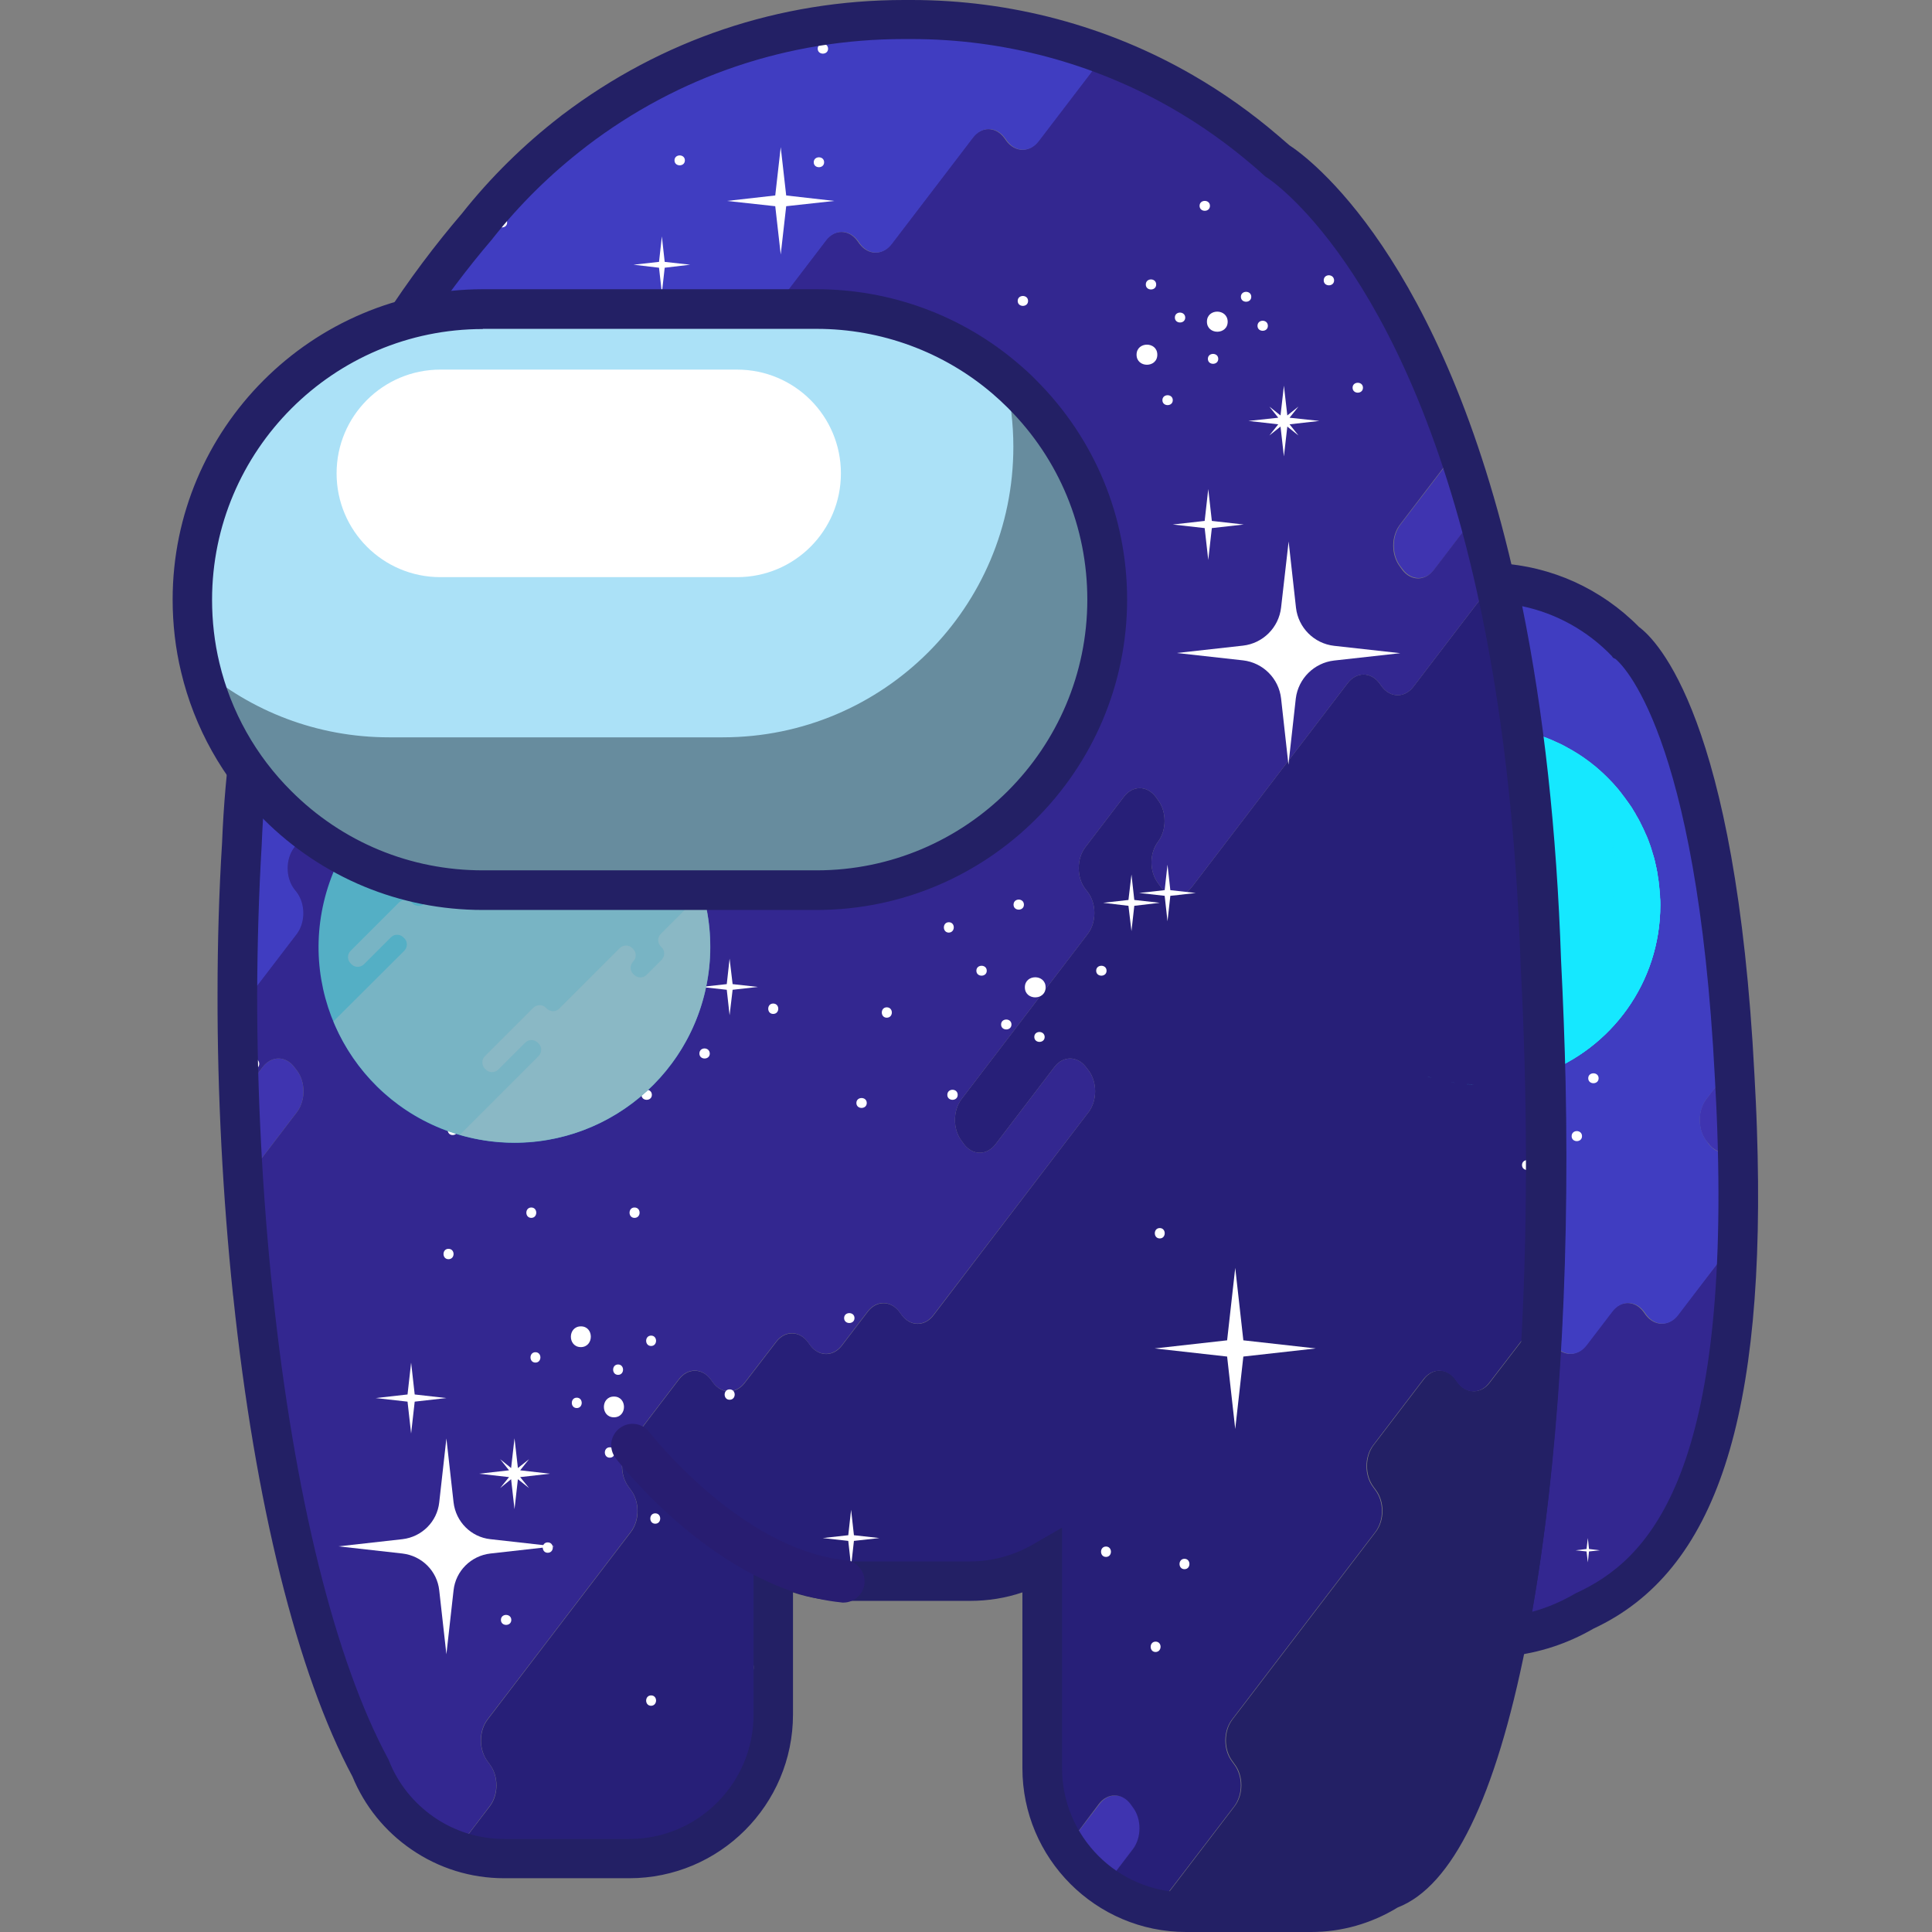 <?xml version="1.0" encoding="utf-8"?>
<!-- Generator: Adobe Illustrator 25.2.1, SVG Export Plug-In . SVG Version: 6.00 Build 0)  -->
<svg version="1.1" id="Слой_1" xmlns="http://www.w3.org/2000/svg" xmlns:xlink="http://www.w3.org/1999/xlink" x="0px" y="0px"
	 viewBox="0 0 1024 1024" style="enable-background:new 0 0 1024 1024;" xml:space="preserve">
<rect x="0" y="0" width="1024" height="1024" fill="#808080" stroke="none"/>
<style type="text/css">
	.st0{fill:#3F34B0;}
	.st1{fill:#232065;}
	.st2{fill:#332790;}
	.st3{fill:#403DC1;}
	.st4{fill:#271F78;}
	.st5{fill:#FFFFFF;}
	.st6{fill:#4DE8F0;}
	.st7{fill:#15E8FF;}
	.st8{opacity:0.3;fill:#15E8FF;}
	.st9{fill:#54AFC5;}
	.st10{opacity:0.5;fill:#9CBBC5;}
	.st11{opacity:0.5;}
	.st12{fill:#9CBBC5;}
	.st13{opacity:0.3;fill:#9CBBC5;}
	.st14{fill:#678C9E;}
	.st15{fill:#ABE1F7;}
	.st16{fill:#281D71;}
</style>
<g>
	<g>
		<path class="st0" d="M157.4,567.4c4.6,6.1,4.6,15.9,0,22l-29.3,38.4c-1-14.9-1.7-29.8-2.3-44.6l13.4-17.6c4.6-6.1,12.2-6.1,16.8,0
			L157.4,567.4z"/>
		<path class="st0" d="M742.2,300.1c-4.6-6.1-4.6-15.9,0-22l29.8-39c3.6,10.6,7.1,21.8,10.4,33.8l-22.1,28.9
			c-4.6,6.1-12.2,6.1-16.8,0L742.2,300.1z"/>
		<path class="st0" d="M600.8,957.9c4.6,6.1,4.6,15.9,0,22l-15.7,20.6c-8.1-5.4-15.1-12.4-20.6-20.5l18.2-23.8
			c4.6-6.1,12.2-6.1,16.8,0L600.8,957.9z"/>
		<path class="st1" d="M816,706.8c-0.1,1-0.1,2.1-0.2,3.1c-0.5,10-1.2,19.8-1.8,29.5c-0.3,4.1-0.6,8.1-0.9,12.1
			c-0.1,0.7-0.1,1.3-0.2,1.9c-0.1,1.7-0.3,3.4-0.4,5.1c-0.3,3.1-0.6,6.2-0.8,9.2c-0.3,2.9-0.6,5.8-0.8,8.7c-1,9.8-2,19.3-3.2,28.6
			c-0.3,2.4-0.6,4.8-0.9,7.2c-0.2,1.6-0.4,3.2-0.6,4.7c-0.8,6.2-1.7,12.2-2.6,18.2c-0.3,1.7-0.5,3.4-0.8,5c-0.2,1.3-0.4,2.5-0.6,3.8
			c-0.3,2-0.7,4.1-1,6.1c-1.2,6.8-2.4,13.4-3.7,19.9c-14.8,74.3-36.5,122.7-62.4,131.7c-11.8,7.5-25.9,11.9-41,11.9h-66.3
			c-5.2,0-10.3-0.5-15.2-1.5l41.9-54.8c4.6-6.1,4.6-15.9,0-22l-1.3-1.8c-4.6-6.1-4.6-15.9,0-22l76.1-99.6c4.6-6.1,4.6-15.9,0-22
			l-1.3-1.8c-4.6-6.1-4.6-15.9,0-22l26.7-35c4.6-6.1,12.2-6.1,16.8,0l1.3,1.8c4.6,6.1,12.2,6.1,16.8,0l16.6-21.6
			C808.8,707.7,812.5,706.2,816,706.8z"/>
		<path class="st0" d="M904.3,604.6c-4.6-6.1-4.6-15.9,0-22l13.2-17.3c0.2,2.5,0.3,5,0.4,7.5c0.6,9.7,1,19.2,1.3,28.3
			c0.1,2.7,0.2,5.4,0.3,8c-4.5,3-10.1,2-13.8-2.8L904.3,604.6z"/>
		<path class="st2" d="M919.5,657.6c-3,123-33.2,176.6-81.4,198.8c-12.2,7.2-26.1,11.9-40.9,13.5c1.3-6.4,2.5-13,3.7-19.9
			c0.3-2,0.7-4,1-6.1c0.2-1.3,0.4-2.5,0.6-3.8c0.3-1.7,0.5-3.3,0.8-5c0.9-5.9,1.8-12,2.6-18.2c0.2-1.5,0.4-3.1,0.6-4.7
			c0.3-2.4,0.6-4.7,0.9-7.2c1.2-9.3,2.3-18.8,3.2-28.6c0.3-2.9,0.6-5.8,0.8-8.7c0.3-3,0.6-6.1,0.8-9.2c0.1-1.7,0.3-3.4,0.4-5.1
			c0.1-0.6,0.1-1.3,0.2-1.9c0.3-4,0.7-8,0.9-12.1c0.7-9.6,1.3-19.5,1.8-29.5c0.1-1,0.1-2,0.2-3.1c2.5,0.4,4.9,1.9,6.8,4.4l1.3,1.8
			c4.6,6.1,12.2,6.1,16.8,0l13.6-17.8c4.6-6.1,12.2-6.1,16.8,0l1.3,1.8c4.6,6.1,12.2,6.1,16.8,0L919.5,657.6z"/>
		<path class="st3" d="M919.5,657.6L889.5,697c-4.6,6.1-12.2,6.1-16.8,0l-1.3-1.8c-4.6-6.1-12.2-6.1-16.8,0L841,713
			c-4.6,6.1-12.2,6.1-16.8,0l-1.3-1.8c-1.9-2.5-4.3-4-6.8-4.4c0-0.2,0-0.5,0-0.7c0.4-7.6,0.7-15.3,1-23.2c0.1-3.1,0.2-6.3,0.3-9.4
			c0.1-1.8,0.1-3.6,0.2-5.4c0.1-4.7,0.3-9.5,0.3-14.4c0.1-3,0.1-6,0.2-9c0.2-10,0.2-20.1,0.2-30.4c0-3.3,0-6.6-0.1-10
			c0-2.9-0.1-5.8-0.1-8.7c0-3-0.1-6.1-0.1-9.1c0-2.7-0.1-5.4-0.1-8.1c0-0.8,0-1.5-0.1-2.3c-0.1-2.4-0.1-4.7-0.2-7.1
			c-0.1-2.9-0.1-5.8-0.2-8.7c-0.1-5.3-0.3-10.6-0.5-16c-0.4-10.7-0.9-21.5-1.4-32.4c-0.1-3.5-0.2-7-0.4-10.5
			c-1.4-34.8-3.9-66.8-7.4-96.2c-0.4-3.9-0.9-7.8-1.4-11.6c-0.3-2.3-0.6-4.7-0.9-6.9c0,0,0-0.1,0-0.1c-3.7-27.4-8.2-52.4-13.3-75.2
			c26.8,1.5,50.9,13.3,68.4,31.4c0,0,46,27.7,57.1,222.5l-13.2,17.3c-4.6,6.1-4.6,15.9,0,22l1.3,1.8c3.7,4.9,9.4,5.8,13.8,2.8
			C919.9,626.4,919.9,642.6,919.5,657.6z"/>
		<path class="st4" d="M818.2,614.4c0,10.2-0.1,20.4-0.2,30.4c0,3-0.1,6-0.2,9c-0.1,4.8-0.2,9.6-0.3,14.4c0,1.8-0.1,3.6-0.2,5.4
			c-0.1,3.1-0.2,6.3-0.3,9.4c-0.3,7.8-0.6,15.5-1,23.2c0,0.2,0,0.5-0.1,0.7c-3.5-0.6-7.2,0.8-10,4.4l-16.6,21.6
			c-4.6,6.1-12.2,6.1-16.8,0l-1.3-1.8c-4.6-6.1-12.2-6.1-16.8,0l-26.7,35c-4.6,6.1-4.6,15.9,0,22l1.3,1.8c4.6,6.1,4.6,15.9,0,22
			l-76.1,99.6c-4.6,6.1-4.6,15.9,0,22l1.3,1.8c4.6,6.1,4.6,15.9,0,22l-41.9,54.8c-10-2-19.3-6-27.5-11.5l15.7-20.6
			c4.6-6.1,4.6-15.9,0-22l-1.3-1.8c-4.6-6.1-12.2-6.1-16.8,0L564.5,980c-8.3-12.2-13.1-26.9-13.1-42.8V827.9
			c-11.2,6.5-24.3,10.2-38.1,10.2H447c-13.9,0-26.9-3.7-38.1-10.2v80.9c0,42.2-34.2,76.4-76.3,76.4h-66.3c-8.7,0-17-1.4-24.8-4.1
			l18.2-23.8c4.6-6.1,4.6-15.9,0-22l-1.3-1.8c-4.6-6.1-4.6-15.9,0-22l76.1-99.6c4.6-6.1,4.6-15.9,0-22l-1.3-1.8
			c-4.6-6.1-4.6-15.9,0-22l26.7-35c4.6-6.1,12.2-6.1,16.8,0l1.3,1.8c4.6,6.1,12.2,6.1,16.8,0l16.6-21.6c4.6-6.1,12.2-6.1,16.8,0
			l1.3,1.8c4.6,6.1,12.2,6.1,16.8,0l13.6-17.8c4.6-6.1,12.2-6.1,16.8,0l1.3,1.8c4.6,6.1,12.2,6.1,16.8,0L577,589.4
			c4.6-6.1,4.6-15.9,0-22l-1.4-1.8c-4.6-6.1-12.2-6.1-16.8,0l-31.1,40.8c-4.6,6.1-12.2,6.1-16.8,0l-1.3-1.8c-4.6-6.1-4.6-15.9,0-22
			l67-87.7c4.6-6.1,4.6-15.9,0-22l-1.4-1.8c-4.6-6.1-4.6-15.9,0-22l20.5-26.8c4.6-6.1,12.2-6.1,16.8,0l1.3,1.8
			c4.6,6.1,4.6,15.9,0,22c-2.3,3-3.5,7-3.5,11c0,4,1.2,8,3.5,11l1.3,1.8c4.6,6.1,12.2,6.1,16.8,0l82.4-107.8
			c4.6-6.1,12.2-6.1,16.8,0l1.3,1.8c4.6,6.1,12.2,6.1,16.8,0l42.2-55.2c0.2,0.9,0.4,1.9,0.6,2.8c12,53.9,20.8,120,23.4,200.5
			c0.6,10.9,1.1,21.7,1.4,32.4c0.2,5.4,0.4,10.7,0.5,16c0.2,5.3,0.3,10.6,0.4,15.8c0,0.8,0,1.5,0.1,2.3c0.1,2.7,0.1,5.4,0.1,8.1
			c0.1,3,0.1,6.1,0.1,9.1c0,2.9,0.1,5.8,0.1,8.7C818.2,607.8,818.2,611.1,818.2,614.4z"/>
		<path class="st2" d="M791.4,308.7l-42.2,55.2c-4.6,6.1-12.2,6.1-16.8,0l-1.3-1.8c-4.6-6.1-12.2-6.1-16.8,0l-82.4,107.8
			c-4.6,6.1-12.2,6.1-16.8,0l-1.3-1.8c-2.3-3-3.5-7-3.5-11c0-4,1.2-7.9,3.5-11c4.6-6.1,4.6-15.9,0-22l-1.3-1.8
			c-4.6-6.1-12.2-6.1-16.8,0l-20.5,26.8c-4.6,6.1-4.6,15.9,0,22l1.4,1.8c4.6,6.1,4.6,15.9,0,22l-67,87.7c-4.6,6.1-4.6,15.9,0,22
			l1.3,1.8c4.6,6.1,12.2,6.1,16.8,0l31.1-40.8c4.6-6.1,12.2-6.1,16.8,0l1.4,1.8c4.6,6.1,4.6,15.9,0,22L494.7,697
			c-4.6,6.1-12.2,6.1-16.8,0l-1.3-1.8c-4.6-6.1-12.2-6.1-16.8,0L446.2,713c-4.6,6.1-12.2,6.1-16.8,0l-1.3-1.8
			c-4.6-6.1-12.2-6.1-16.8,0l-16.6,21.6c-4.6,6.1-12.2,6.1-16.8,0l-1.3-1.8c-4.6-6.1-12.2-6.1-16.8,0l-26.7,35
			c-4.6,6.1-4.6,15.9,0,22l1.3,1.8c4.6,6.1,4.6,15.9,0,22l-76.1,99.6c-4.6,6.1-4.6,15.9,0,22l1.3,1.8c4.6,6.1,4.6,15.9,0,22
			L241.5,981c-6.6-2.3-12.9-5.4-18.5-9.3c-12.3-8.5-22-20.5-27.6-34.5c-31.2-57.8-51.8-151.3-62.3-251.2v0c-2-19.2-3.7-38.7-5-58.2
			l29.3-38.4c4.6-6.1,4.6-15.9,0-22l-1.4-1.8c-4.6-6.1-12.2-6.1-16.8,0l-13.4,17.6c-0.6-15.5-0.9-30.9-1-46.1l32.2-42.1
			c4.6-6.1,4.6-15.9,0-22l-1.4-1.8c-4.6-6.1-4.6-15.9,0-22l20.5-26.8c4.6-6.1,12.2-6.1,16.8,0l1.3,1.8c4.6,6.1,4.6,15.9,0,22
			c-4.6,6.1-4.6,15.9,0,22l1.3,1.8c4.6,6.1,12.2,6.1,16.8,0l82.3-107.8c4.6-6.1,12.2-6.1,16.8,0l1.3,1.8c4.6,6.1,12.2,6.1,16.8,0
			l65.8-86.2c4.6-6.1,4.6-15.9,0-22l-1.4-1.8c-4.6-6.1-12.2-6.1-16.8,0l-36.6,47.9c-4.6,6.1-12.2,6.1-16.8,0l-1.3-1.8
			c-4.6-6.1-4.6-15.9,0-22l74.8-97.9l3.8-4.9l36.5-47.8c4.6-6.1,12.2-6.1,16.8,0l1.3,1.8c4.6,6.1,12.2,6.1,16.8,0l43-56.3
			c4.6-6.1,12.2-6.1,16.8,0l1.3,1.8c4.6,6.1,12.2,6.1,16.8,0l34.6-45.3c14.1,5.4,27.7,11.9,40.7,19.4c15.6,9,30.2,19.4,43.8,31
			c2.1,1.8,4.2,3.6,6.2,5.5c0,0,54.9,32.8,96.1,153.8l-29.8,39c-4.6,6.1-4.6,15.9,0,22l1.3,1.8c4.6,6.1,12.2,6.1,16.8,0l22.1-28.9
			C785.5,284.2,788.5,296.2,791.4,308.7z"/>
		<path class="st3" d="M585.2,29.5l-34.6,45.3c-4.6,6.1-12.2,6.1-16.8,0l-1.3-1.8c-4.6-6.1-12.2-6.1-16.8,0l-43,56.3
			c-4.6,6.1-12.2,6.1-16.8,0l-1.3-1.8c-4.6-6.1-12.2-6.1-16.8,0l-36.5,47.8l-3.8,4.9l-74.8,97.9c-4.6,6.1-4.6,15.9,0,22l1.3,1.8
			c4.6,6.1,12.2,6.1,16.8,0l36.6-47.9c4.6-6.1,12.2-6.1,16.8,0l1.4,1.8c4.6,6.1,4.6,15.9,0,22l-65.8,86.2c-4.6,6.1-12.2,6.1-16.8,0
			l-1.3-1.8c-4.6-6.1-12.2-6.1-16.8,0l-82.3,107.8c-4.6,6.1-12.2,6.1-16.8,0l-1.3-1.8c-4.6-6.1-4.6-15.9,0-22c4.6-6.1,4.6-15.9,0-22
			l-1.3-1.8c-4.6-6.1-12.2-6.1-16.8,0l-20.5,26.8c-4.6,6.1-4.6,15.9,0,22l1.4,1.8c4.6,6.1,4.6,15.9,0,22l-32.2,42.1
			c0-3.3,0-6.7,0-10c0-27.5,0.8-54.2,2.4-79.6c6.3-160.9,75-269.4,124.7-327.5c14.8-18.6,31.7-35.3,50.5-49.8
			c0.7-0.6,1.1-0.9,1.1-0.9C352,32.4,412.5,10.5,478,10.5h4.1C518.4,10.5,553.2,17.2,585.2,29.5z"/>
	</g>
	<g>
		<g>
			<g>
				<path class="st5" d="M639.7,170.5c0,7.1,11,7.1,11,0C650.6,163.4,639.7,163.4,639.7,170.5L639.7,170.5z"/>
			</g>
			<g>
				<path class="st5" d="M602.4,188c0,7.1,11,7.1,11,0C613.4,180.9,602.4,180.9,602.4,188L602.4,188z"/>
			</g>
			<g>
				<path class="st5" d="M543.2,523.3c0,7.1,11,7.1,11,0C554.2,516.2,543.2,516.2,543.2,523.3L543.2,523.3z"/>
			</g>
			<g>
				<path class="st5" d="M616.1,212.1c0,3.5,5.5,3.5,5.5,0C621.6,208.6,616.1,208.6,616.1,212.1L616.1,212.1z"/>
			</g>
			<g>
				<path class="st5" d="M561.3,258.1c0,3.5,5.5,3.5,5.5,0C566.8,254.6,561.3,254.6,561.3,258.1L561.3,258.1z"/>
			</g>
			<g>
				<path class="st5" d="M539.4,159.5c0,3.5,5.5,3.5,5.5,0C544.9,156,539.4,156,539.4,159.5L539.4,159.5z"/>
			</g>
			<g>
				<path class="st5" d="M607.3,150.8c0,3.5,5.5,3.5,5.5,0C612.8,147.2,607.3,147.2,607.3,150.8L607.3,150.8z"/>
			</g>
			<g>
				<path class="st5" d="M635.8,109.1c0,3.5,5.5,3.5,5.5,0C641.3,105.6,635.8,105.6,635.8,109.1L635.8,109.1z"/>
			</g>
			<g>
				<path class="st5" d="M657.7,157.3c0,3.5,5.5,3.5,5.5,0C663.2,153.8,657.7,153.8,657.7,157.3L657.7,157.3z"/>
			</g>
			<g>
				<path class="st5" d="M622.7,168.3c0,3.5,5.5,3.5,5.5,0C628.1,164.8,622.7,164.8,622.7,168.3L622.7,168.3z"/>
			</g>
			<g>
				<path class="st5" d="M640.2,190.2c0,3.5,5.5,3.5,5.5,0C645.7,186.7,640.2,186.7,640.2,190.2L640.2,190.2z"/>
			</g>
			<g>
				<path class="st5" d="M666.5,172.7c0,3.5,5.5,3.5,5.5,0C672,169.1,666.5,169.1,666.5,172.7L666.5,172.7z"/>
			</g>
			<g>
				<path class="st5" d="M701.6,148.6c0,3.5,5.5,3.5,5.5,0C707,145,701.6,145,701.6,148.6L701.6,148.6z"/>
			</g>
			<g>
				<path class="st5" d="M716.9,205.5c0,3.5,5.5,3.5,5.5,0C722.4,202,716.9,202,716.9,205.5L716.9,205.5z"/>
			</g>
			<g>
				<path class="st5" d="M539.4,214.3c0,3.5,5.5,3.5,5.5,0C544.9,210.8,539.4,210.8,539.4,214.3L539.4,214.3z"/>
			</g>
			<g>
				<path class="st5" d="M581,514.5c0,3.5,5.5,3.5,5.5,0C586.5,511,581,511,581,514.5L581,514.5z"/>
			</g>
			<g>
				<path class="st5" d="M502.1,580.3c0,3.5,5.5,3.5,5.5,0C507.6,576.7,502.1,576.7,502.1,580.3L502.1,580.3z"/>
			</g>
			<g>
				<path class="st5" d="M517.5,514.5c0,3.5,5.5,3.5,5.5,0C523,511,517.5,511,517.5,514.5L517.5,514.5z"/>
			</g>
			<g>
				<path class="st5" d="M537.2,479.5c0,3.5,5.5,3.5,5.5,0C542.7,475.9,537.2,475.9,537.2,479.5L537.2,479.5z"/>
			</g>
			<g>
				<path class="st5" d="M548.2,549.6c0,3.5,5.5,3.5,5.5,0C553.6,546.1,548.2,546.1,548.2,549.6L548.2,549.6z"/>
			</g>
			<g>
				<path class="st5" d="M530.6,543c0,3.5,5.5,3.5,5.5,0C536.1,539.5,530.6,539.5,530.6,543L530.6,543z"/>
			</g>
			<g>
				<path class="st5" d="M453.9,584.6c0,3.5,5.5,3.5,5.5,0C459.4,581.1,453.9,581.1,453.9,584.6L453.9,584.6z"/>
			</g>
			<g>
				<path class="st5" d="M495.6,255.9c0,3.5,5.5,3.5,5.5,0C501,252.4,495.6,252.4,495.6,255.9L495.6,255.9z"/>
			</g>
			<g>
				<path class="st5" d="M460.5,361.1c0,3.5,5.5,3.5,5.5,0C466,357.6,460.5,357.6,460.5,361.1L460.5,361.1z"/>
			</g>
			<g>
				<path class="st5" d="M447.4,698.6c0,3.5,5.5,3.5,5.5,0S447.4,695.1,447.4,698.6L447.4,698.6z"/>
			</g>
			<g>
				<path class="st5" d="M841.8,571.5c0,3.5,5.5,3.5,5.5,0C847.3,568,841.8,568,841.8,571.5L841.8,571.5z"/>
			</g>
			<g>
				<path class="st5" d="M806.7,617.5c0,3.5,5.5,3.5,5.5,0C812.2,614,806.7,614,806.7,617.5L806.7,617.5z"/>
			</g>
			<g>
				<path class="st5" d="M833,602.2c0,3.5,5.5,3.5,5.5,0C838.5,598.6,833,598.6,833,602.2L833,602.2z"/>
			</g>
			<g>
				<path class="st5" d="M431.3,86c0,3.5,5.5,3.5,5.5,0C436.8,82.5,431.3,82.5,431.3,86L431.3,86z"/>
			</g>
			<g>
				<path class="st5" d="M433.4,25.8c0,3.5,5.5,3.5,5.5,0C438.8,22.3,433.4,22.3,433.4,25.8L433.4,25.8z"/>
			</g>
			<g>
				<path class="st5" d="M357.5,85c0,3.5,5.5,3.5,5.5,0C363,81.5,357.5,81.5,357.5,85L357.5,85z"/>
			</g>
			<g>
				<path class="st5" d="M329,58.7c0,3.5,5.5,3.5,5.5,0C334.5,55.2,329,55.2,329,58.7L329,58.7z"/>
			</g>
			<g>
				<path class="st5" d="M263.3,117.9c0,3.5,5.5,3.5,5.5,0C268.8,114.3,263.3,114.3,263.3,117.9L263.3,117.9z"/>
			</g>
			<g>
				<path class="st5" d="M265.5,858.6c0,3.5,5.5,3.5,5.5,0S265.5,855,265.5,858.6L265.5,858.6z"/>
			</g>
			<g>
				<path class="st5" d="M337.8,547.4c0,3.5,5.5,3.5,5.5,0C343.3,543.9,337.8,543.9,337.8,547.4L337.8,547.4z"/>
			</g>
			<g>
				<path class="st5" d="M340,580.3c0,3.5,5.5,3.5,5.5,0C345.5,576.7,340,576.7,340,580.3L340,580.3z"/>
			</g>
			<g>
				<path class="st5" d="M370.7,558.4c0,3.5,5.5,3.5,5.5,0C376.1,554.8,370.7,554.8,370.7,558.4L370.7,558.4z"/>
			</g>
		</g>
		<g>
			<polygon class="st5" points="659.2,278 642.3,276.1 640.4,259.2 638.5,276.1 621.6,278 638.5,279.9 640.4,296.8 642.3,279.9 			
				"/>
			<polygon class="st5" points="678.7,220.2 672.8,215.5 677.5,221.4 661.7,223.1 677.5,224.9 672.8,230.8 678.7,226.1 680.5,241.9 
				682.3,226.1 688.2,230.8 683.5,224.9 699.3,223.1 683.5,221.4 688.2,215.5 682.3,220.2 680.5,204.4 			"/>
			<path class="st5" d="M707.1,350.1l35.1-3.9l-35.1-3.9c-10.6-1.2-19-9.6-20.2-20.2l-3.9-35.1L679,322c-1.2,10.6-9.6,19-20.2,20.2
				l-35.1,3.9l35.1,3.9c10.6,1.2,19,9.6,20.2,20.2l3.9,35.1l3.9-35.1C688.1,359.7,696.5,351.3,707.1,350.1z"/>
			<polygon class="st5" points="633.8,473.3 620.3,471.8 618.8,458.3 617.3,471.8 603.8,473.3 617.3,474.8 618.8,488.3 620.3,474.8 
							"/>
			<polygon class="st5" points="365.8,140.3 352.3,138.8 350.8,125.3 349.3,138.8 335.8,140.3 349.3,141.9 350.8,155.3 352.3,141.9 
							"/>
			<polygon class="st5" points="442.2,106.5 416.7,103.6 413.8,78 410.9,103.6 385.3,106.5 410.9,109.3 413.8,134.9 416.7,109.3 			
				"/>
			<polygon class="st5" points="697.4,714.7 659,710.4 654.7,672 650.4,710.4 612,714.7 650.4,719 654.7,757.4 659,719 			"/>
			<polygon class="st5" points="466.1,815.2 452.6,813.7 451.1,800.2 449.6,813.7 436.1,815.2 449.6,816.7 451.1,830.2 452.6,816.7 
							"/>
			<polygon class="st5" points="840.9,821 835.1,821.7 840.9,822.3 841.6,828.1 842.2,822.3 848,821.7 842.2,821 841.6,815.2 			"/>
			<path class="st5" d="M407.6,224.5l12.5-1.4l-12.5-1.4c-3.8-0.4-6.7-3.4-7.2-7.2l-1.4-12.5l-1.4,12.5c-0.4,3.8-3.4,6.7-7.2,7.2
				l-12.5,1.4l12.5,1.4c3.8,0.4,6.7,3.4,7.2,7.2l1.4,12.5l1.4-12.5C400.8,227.9,403.8,225,407.6,224.5z"/>
		</g>
	</g>
	<g>
		<g>
			<g>
				<path class="st5" d="M325.4,740.2c-7.1,0-7.1,11,0,11C332.5,751.2,332.5,740.2,325.4,740.2L325.4,740.2z"/>
			</g>
			<g>
				<path class="st5" d="M307.9,703c-7.1,0-7.1,11,0,11C314.9,713.9,314.9,703,307.9,703L307.9,703z"/>
			</g>
			<g>
				<path class="st5" d="M283.8,716.7c-3.5,0-3.5,5.5,0,5.5C287.3,722.2,287.3,716.7,283.8,716.7L283.8,716.7z"/>
			</g>
			<g>
				<path class="st5" d="M237.7,661.9c-3.5,0-3.5,5.5,0,5.5C241.3,667.4,241.3,661.9,237.7,661.9L237.7,661.9z"/>
			</g>
			<g>
				<path class="st5" d="M336.3,640c-3.5,0-3.5,5.5,0,5.5C339.9,645.5,339.9,640,336.3,640L336.3,640z"/>
			</g>
			<g>
				<path class="st5" d="M345.1,707.9c-3.5,0-3.5,5.5,0,5.5C348.6,713.4,348.6,707.9,345.1,707.9L345.1,707.9z"/>
			</g>
			<g>
				<path class="st5" d="M386.7,736.4c-3.5,0-3.5,5.5,0,5.5C390.3,741.9,390.3,736.4,386.7,736.4L386.7,736.4z"/>
			</g>
			<g>
				<path class="st5" d="M338.5,758.3c-3.5,0-3.5,5.5,0,5.5C342.1,763.8,342.1,758.3,338.5,758.3L338.5,758.3z"/>
			</g>
			<g>
				<path class="st5" d="M327.6,723.2c-3.5,0-3.5,5.5,0,5.5C331.1,728.7,331.1,723.2,327.6,723.2L327.6,723.2z"/>
			</g>
			<g>
				<path class="st5" d="M305.7,740.8c-3.5,0-3.5,5.5,0,5.5C309.2,746.3,309.2,740.8,305.7,740.8L305.7,740.8z"/>
			</g>
			<g>
				<path class="st5" d="M323.2,767.1c-3.5,0-3.5,5.5,0,5.5C326.7,772.6,326.7,767.1,323.2,767.1L323.2,767.1z"/>
			</g>
			<g>
				<path class="st5" d="M347.3,802.1c-3.5,0-3.5,5.5,0,5.5C350.8,807.6,350.8,802.1,347.3,802.1L347.3,802.1z"/>
			</g>
			<g>
				<path class="st5" d="M290.3,817.5c-3.5,0-3.5,5.5,0,5.5C293.9,823,293.9,817.5,290.3,817.5L290.3,817.5z"/>
			</g>
			<g>
				<path class="st5" d="M402.1,881c-3.5,0-3.5,5.5,0,5.5C405.6,886.5,405.6,881,402.1,881L402.1,881z"/>
			</g>
			<g>
				<path class="st5" d="M281.6,640c-3.5,0-3.5,5.5,0,5.5C285.1,645.5,285.1,640,281.6,640L281.6,640z"/>
			</g>
			<g>
				<path class="st5" d="M239.9,596.1c-3.5,0-3.5,5.5,0,5.5C243.5,601.6,243.5,596.1,239.9,596.1L239.9,596.1z"/>
			</g>
			<g>
				<path class="st5" d="M134.7,561.1c-3.5,0-3.5,5.5,0,5.5C138.3,566.6,138.3,561.1,134.7,561.1L134.7,561.1z"/>
			</g>
			<g>
				<path class="st5" d="M345.1,898.6c-3.5,0-3.5,5.5,0,5.5C348.6,904,348.6,898.6,345.1,898.6L345.1,898.6z"/>
			</g>
			<g>
				<path class="st5" d="M612.5,870.1c-3.5,0-3.5,5.5,0,5.5C616,875.5,616,870.1,612.5,870.1L612.5,870.1z"/>
			</g>
			<g>
				<path class="st5" d="M627.8,826.2c-3.5,0-3.5,5.5,0,5.5C631.3,831.7,631.3,826.2,627.8,826.2L627.8,826.2z"/>
			</g>
			<g>
				<path class="st5" d="M586.2,819.7c-3.5,0-3.5,5.5,0,5.5S589.7,819.7,586.2,819.7L586.2,819.7z"/>
			</g>
			<g>
				<path class="st5" d="M614.7,650.9c-3.5,0-3.5,5.5,0,5.5C618.2,656.4,618.2,650.9,614.7,650.9L614.7,650.9z"/>
			</g>
			<g>
				<path class="st5" d="M518.2,438.4c-3.5,0-3.5,5.5,0,5.5C521.8,443.8,521.8,438.4,518.2,438.4L518.2,438.4z"/>
			</g>
			<g>
				<path class="st5" d="M409.8,531.9c-3.5,0-3.5,5.5,0,5.5C413.4,537.4,413.4,531.9,409.8,531.9L409.8,531.9z"/>
			</g>
			<g>
				<path class="st5" d="M470,533.9c-3.5,0-3.5,5.5,0,5.5C473.6,539.4,473.6,533.9,470,533.9L470,533.9z"/>
			</g>
			<g>
				<path class="st5" d="M410.9,458.1c-3.5,0-3.5,5.5,0,5.5C414.4,463.6,414.4,458.1,410.9,458.1L410.9,458.1z"/>
			</g>
			<g>
				<path class="st5" d="M424,394.5c-3.5,0-3.5,5.5,0,5.5C427.5,400,427.5,394.5,424,394.5L424,394.5z"/>
			</g>
			<g>
				<path class="st5" d="M437.1,429.6c-3.5,0-3.5,5.5,0,5.5C440.7,435.1,440.7,429.6,437.1,429.6L437.1,429.6z"/>
			</g>
			<g>
				<path class="st5" d="M502.9,488.8c-3.5,0-3.5,5.5,0,5.5C506.4,494.2,506.4,488.8,502.9,488.8L502.9,488.8z"/>
			</g>
			<g>
				<path class="st5" d="M378,363.9c-3.5,0-3.5,5.5,0,5.5C381.5,369.3,381.5,363.9,378,363.9L378,363.9z"/>
			</g>
		</g>
		<g>
			<polygon class="st5" points="217.9,759.8 219.8,742.9 236.6,741 219.8,739.1 217.9,722.2 216,739.1 199.1,741 216,742.9 			"/>
			<polygon class="st5" points="275.7,779.3 280.4,773.4 274.5,778.1 272.7,762.3 270.9,778.1 265.1,773.4 269.8,779.3 253.9,781.1 
				269.8,782.9 265.1,788.7 270.9,784 272.7,799.9 274.5,784 280.4,788.7 275.7,782.9 291.5,781.1 			"/>
			<path class="st5" d="M232.8,842.9l3.8,33.9l3.8-33.9c1.1-10.2,9.2-18.3,19.5-19.5l33.9-3.8l-33.9-3.8
				c-10.2-1.1-18.3-9.2-19.5-19.5l-3.8-33.9l-3.8,33.9c-1.1,10.2-9.2,18.3-19.5,19.5l-33.9,3.8l33.9,3.8
				C223.6,824.6,231.7,832.7,232.8,842.9z"/>
			<polygon class="st5" points="599.7,463.5 598.1,477 584.7,478.5 598.1,480.1 599.7,493.5 601.2,480.1 614.7,478.5 601.2,477 			
				"/>
			<polygon class="st5" points="355.5,466.4 357,452.9 370.5,451.4 357,449.9 355.5,436.4 354,449.9 340.5,451.4 354,452.9 			"/>
			<polygon class="st5" points="386.7,538.1 388.3,524.6 401.7,523.1 388.3,521.6 386.7,508.1 385.2,521.6 371.7,523.1 385.2,524.6 
							"/>
			<path class="st5" d="M271.3,508.1l1.4,12.5l1.4-12.5c0.4-3.8,3.4-6.7,7.2-7.2l12.5-1.4l-12.5-1.4c-3.8-0.4-6.7-3.4-7.2-7.2
				l-1.4-12.5l-1.4,12.5c-0.4,3.8-3.4,6.7-7.2,7.2l-12.5,1.4l12.5,1.4C267.9,501.4,270.9,504.4,271.3,508.1z"/>
		</g>
	</g>
	<g>
		<path class="st6" d="M758.3,571.1c0.1,0.1,0.3,0.1,0.4,0.2C758.6,571.2,758.5,571.2,758.3,571.1c-0.6-0.2-1.2-0.3-1.8-0.5
			C757.1,570.8,757.7,571,758.3,571.1z"/>
		<path class="st6" d="M768.6,573.5c0.9,0.2,1.7,0.3,2.6,0.4c-0.3,0-0.6-0.1-0.9-0.1C769.7,573.7,769.2,573.6,768.6,573.5z"/>
		<path class="st6" d="M777.9,574.6c1,0.1,2.1,0.2,3.2,0.2c-0.4,0-0.8,0-1.2-0.1C779.2,574.8,778.5,574.7,777.9,574.6z"/>
		<path class="st6" d="M880,479.7c0,41.1-26,76-62.4,89.4c-0.1-2.9-0.1-5.8-0.2-8.7c-0.1-5.3-0.3-10.6-0.5-16
			c-0.4-10.7-0.9-21.5-1.4-32.4c-0.1-3.5-0.2-7-0.4-10.5c-1.4-34.8-3.9-66.8-7.4-96.2c-0.4-3.9-0.9-7.8-1.4-11.6
			c-0.3-2.3-0.6-4.7-0.9-6.9c0.3,0.1,0.7,0.1,1,0.2c0.8,0.2,1.7,0.4,2.5,0.6c0.7,0.2,1.4,0.4,2.1,0.6c1.5,0.4,3,0.9,4.5,1.4
			c1.4,0.5,2.9,1,4.3,1.5c0.1,0,0.1,0,0.2,0.1c1.4,0.5,2.7,1.1,4,1.7c1,0.4,1.9,0.9,2.9,1.3c1.2,0.6,2.4,1.2,3.6,1.9
			c4.1,2.2,7.9,4.6,11.6,7.4c0.6,0.4,1.2,0.9,1.8,1.4c1.2,0.9,2.4,1.9,3.5,2.9c0.6,0.5,1.2,1.1,1.8,1.6c0.7,0.7,1.4,1.3,2.1,2
			c0.3,0.3,0.7,0.7,1,1c1.7,1.7,3.3,3.4,4.8,5.2c0.4,0.5,0.9,1,1.3,1.6c0.5,0.6,1,1.2,1.4,1.8c0.4,0.6,0.9,1.1,1.3,1.7
			c1.3,1.7,2.5,3.5,3.7,5.2c0.5,0.8,1,1.6,1.5,2.5c0.3,0.4,0.6,0.9,0.8,1.4c0.5,0.9,1,1.7,1.5,2.6c0.1,0.1,0.2,0.3,0.2,0.4
			c0,0.1,0.1,0.1,0.1,0.2c0.3,0.5,0.5,0.9,0.7,1.4c0.3,0.5,0.5,1,0.7,1.4c0.1,0.3,0.3,0.6,0.4,0.8c0.4,0.9,0.8,1.8,1.2,2.6
			c0.1,0.2,0.2,0.4,0.2,0.5c0.1,0.3,0.3,0.6,0.4,0.8c0.1,0.3,0.2,0.6,0.4,0.9c0.3,0.7,0.6,1.4,0.8,2c0.2,0.5,0.3,0.9,0.5,1.4v0
			c0.4,1.1,0.8,2.1,1.1,3.2c0.3,1,0.6,2,0.9,3c0.1,0.4,0.2,0.7,0.3,1.1c0.3,1.2,0.7,2.5,0.9,3.7c0.1,0.1,0.1,0.3,0.1,0.4
			c0,0.2,0.1,0.3,0.1,0.5c0.2,0.8,0.4,1.6,0.5,2.4c0.1,0.2,0.1,0.3,0.1,0.5c0.1,0.4,0.2,0.7,0.2,1.1c0.1,0.4,0.2,0.9,0.2,1.3
			c0.1,0.7,0.2,1.3,0.3,2c0,0.2,0.1,0.4,0.1,0.6c0.1,0.9,0.3,1.9,0.3,2.8c0,0.2,0.1,0.3,0.1,0.5c0,0.1,0,0.2,0,0.2s0,0.2,0,0.2
			l0.1,0.9c0,0.3,0.1,0.7,0.1,1c0.1,0.8,0.1,1.6,0.2,2.4c0,0.2,0,0.5,0,0.7c0,0.4,0.1,0.9,0.1,1.3C880,477.8,880,478.8,880,479.7z"
			/>
		<path class="st7" d="M768.6,573.5c0.9,0.2,1.7,0.3,2.6,0.4c-0.3,0-0.6-0.1-0.9-0.1C769.7,573.7,769.2,573.6,768.6,573.5z"/>
		<path class="st7" d="M880,479.7c0,41.1-26,76-62.4,89.4c-0.1-2.9-0.1-5.8-0.2-8.7c-0.1-5.3-0.3-10.6-0.5-16
			c-0.4-10.7-0.9-21.5-1.4-32.4c-0.1-3.5-0.2-7-0.4-10.5c-1.4-34.8-3.9-66.8-7.4-96.2l6.9-6.9c1.7-1.7,1.7-4.3,0-6l-0.5-0.5
			c-1.7-1.7-4.3-1.7-6,0l-1.8,1.8c-0.3-2.3-0.6-4.7-0.9-6.9c0,0,0-0.1,0-0.1c0.3,0.1,0.7,0.2,1,0.3c0.8,0.2,1.7,0.4,2.5,0.6
			c0.7,0.2,1.4,0.4,2.1,0.6c1.5,0.4,3,0.9,4.5,1.4c1.4,0.5,2.9,1,4.3,1.5c0.1,0,0.1,0,0.2,0.1c1.4,0.5,2.7,1.1,4,1.7
			c1,0.4,1.9,0.9,2.9,1.3c1.2,0.6,2.4,1.2,3.6,1.9c4.1,2.2,7.9,4.6,11.6,7.4c0.6,0.4,1.2,0.9,1.8,1.4c1.2,0.9,2.4,1.9,3.5,2.9
			c0.6,0.5,1.2,1.1,1.8,1.6c0.7,0.7,1.4,1.3,2.1,2c0.3,0.3,0.7,0.7,1,1c1.7,1.7,3.3,3.4,4.8,5.2c0.4,0.5,0.9,1,1.3,1.6
			c0.5,0.6,1,1.2,1.4,1.8c0.4,0.6,0.9,1.1,1.3,1.7c1.3,1.7,2.5,3.5,3.7,5.2c0.5,0.8,1,1.6,1.5,2.5c0.3,0.4,0.6,0.9,0.8,1.4
			c0.5,0.9,1,1.7,1.5,2.6c0.1,0.1,0.2,0.3,0.2,0.4c0,0.1,0.1,0.1,0.1,0.2c0.3,0.5,0.5,0.9,0.7,1.4c0.3,0.5,0.5,1,0.7,1.4
			c0.1,0.3,0.3,0.6,0.4,0.8c0.1,0.1,0.1,0.3,0.2,0.4c0.3,0.7,0.7,1.4,1,2.2c0.1,0.2,0.2,0.4,0.2,0.5c0.1,0.3,0.3,0.6,0.4,0.8
			c0.1,0.3,0.2,0.6,0.4,0.9c0.3,0.7,0.6,1.4,0.8,2c0.2,0.5,0.3,0.9,0.5,1.4v0c0.4,1.1,0.8,2.1,1.1,3.2c0.3,1,0.6,2,0.9,3
			c0.1,0.3,0.2,0.7,0.3,1c0.3,1.2,0.7,2.4,0.9,3.7c0.1,0.1,0.1,0.3,0.1,0.4c0,0.2,0.1,0.3,0.1,0.5c0.2,0.8,0.4,1.6,0.5,2.4
			c0.1,0.2,0.1,0.3,0.1,0.5c0.1,0.4,0.2,0.7,0.2,1.1c0.1,0.4,0.2,0.9,0.2,1.3c0.1,0.7,0.2,1.3,0.3,2c0,0.2,0.1,0.4,0.1,0.6
			c0.1,0.3,0.1,0.7,0.1,1c0.1,0.7,0.2,1.5,0.3,2.3c0,0.1,0,0.2,0,0.2s0,0.2,0,0.2l0.1,0.9c0,0.3,0.1,0.7,0.1,1
			c0.1,0.8,0.1,1.6,0.2,2.4c0,0.2,0,0.5,0,0.7C880,476.9,880,478.3,880,479.7z"/>
		<g>
			<path class="st7" d="M758.3,571.1c0.1,0.1,0.3,0.1,0.4,0.2C758.6,571.2,758.5,571.2,758.3,571.1L758.3,571.1z"/>
			<path class="st7" d="M778.1,574.7c1,0.1,2,0.1,3,0.2c-0.4,0-0.8,0-1.2-0.1c-0.7,0-1.4-0.1-2-0.1c-0.1,0-0.3,0-0.4,0
				C777.7,574.6,777.9,574.6,778.1,574.7z"/>
			<path class="st7" d="M880,479.7c0,41.1-26,76-62.4,89.4c-0.1-2.9-0.1-5.8-0.2-8.7c-0.1-5.3-0.3-10.6-0.5-16
				c-0.4-10.7-0.9-21.5-1.4-32.4c-0.1-3.5-0.2-7-0.4-10.5l21.2-21.2c1.7-1.7,4.3-1.7,6,0l0.5,0.5c1.7,1.7,1.7,4.3,0,6
				c-1.7,1.7-1.7,4.3,0,6l0.5,0.5c1.7,1.7,4.3,1.7,6,0l7.3-7.3c1.7-1.7,1.7-4.3,0-6l-0.5-0.5c-1.7-1.7-1.7-4.3,0-6l20.2-20.2
				c0.1,0.4,0.2,0.7,0.3,1.1c0.3,1.2,0.7,2.5,0.9,3.7c0.1,0.1,0.1,0.3,0.1,0.4c0,0.2,0.1,0.3,0.1,0.5c0.2,0.8,0.4,1.6,0.5,2.4
				c0.1,0.2,0.1,0.3,0.1,0.5c0.1,0.4,0.2,0.7,0.2,1.1c0.1,0.4,0.2,0.9,0.2,1.3c0.1,0.7,0.2,1.3,0.3,2c0,0.2,0.1,0.4,0.1,0.6
				c0.1,0.3,0.1,0.7,0.1,1c0.1,0.6,0.2,1.2,0.2,1.8c0,0.2,0.1,0.3,0.1,0.5c0,0.1,0,0.2,0,0.2c0.1,0.4,0.1,0.8,0.1,1.2
				c0,0.3,0.1,0.7,0.1,1c0.1,0.8,0.1,1.6,0.2,2.4c0,0.2,0,0.5,0,0.7c0,0.4,0.1,0.9,0.1,1.3C880,477.8,880,478.8,880,479.7z"/>
			<path class="st8" d="M856.4,454.1c1.7,1.7,4.3,1.7,6,0l10.5-10.5c-1.2-3-2.6-6-4.2-8.8l-12.9,12.9c-1.7,1.7-1.7,4.3,0,6
				L856.4,454.1z"/>
		</g>
	</g>
	<g>
		
			<ellipse transform="matrix(0.23 -0.973 0.973 0.23 -278.233 651.868)" class="st9" cx="272.7" cy="501.7" rx="103.8" ry="103.8"/>
		<path class="st10" d="M185.1,533l-1.5,1.5l-6.9,6.9c15.6,37.7,52.7,64.2,96,64.2c57.3,0,103.8-46.5,103.8-103.8
			c0-51.3-37.2-93.9-86.1-102.3L278.8,411c-1.8,1.8-1.8,4.7,0,6.6l0.5,0.5c1.8,1.8,4.7,1.8,6.6,0L298,406c1.8-1.8,4.7-1.8,6.6,0
			l0.5,0.5c1.8,1.8,1.8,4.7,0,6.6l-26.1,26.1c-1.8,1.8-1.8,4.7,0,6.6l0.5,0.5c1.8,1.8,1.8,4.7,0,6.6l-8,8c-1.8,1.8-4.7,1.8-6.6,0
			l-0.5-0.5c-1.8-1.8-1.8-4.7,0-6.6c1.8-1.8,1.8-4.7,0-6.6l-0.5-0.5c-1.8-1.8-4.7-1.8-6.6,0l-32.1,32.1c-1.8,1.8-4.7,1.8-6.6,0
			l-0.5-0.5c-1.8-1.8-4.7-1.8-6.6,0l-25.7,25.7c-1.8,1.8-1.8,4.7,0,6.6l0.5,0.5c1.8,1.8,4.7,1.8,6.6,0l14.3-14.3
			c1.8-1.8,4.7-1.8,6.6,0l0.5,0.5c1.8,1.8,1.8,4.7,0,6.6L185.1,533z"/>
		<g class="st11">
			<path class="st12" d="M256.6,588.6l-1.5,1.5l-11.4,11.4c9.2,2.7,18.9,4.1,28.9,4.1c57.3,0,103.8-46.5,103.8-103.8
				c0-10-1.4-19.8-4.1-28.9l-22.1,22.1c-1.8,1.8-1.8,4.7,0,6.6l0.5,0.5c1.8,1.8,1.8,4.7,0,6.6l-8,8c-1.8,1.8-4.7,1.8-6.6,0l-0.5-0.5
				c-1.8-1.8-1.8-4.7,0-6.6c1.8-1.8,1.8-4.7,0-6.6l-0.5-0.5c-1.8-1.8-4.7-1.8-6.6,0l-32.1,32.1c-1.8,1.8-4.7,1.8-6.6,0l-0.5-0.5
				c-1.8-1.8-4.7-1.8-6.6,0l-25.7,25.7c-1.8,1.8-1.8,4.7,0,6.6l0.5,0.5c1.8,1.8,4.7,1.8,6.6,0l14.3-14.3c1.8-1.8,4.7-1.8,6.6,0
				l0.5,0.5c1.8,1.8,1.8,4.7,0,6.6L256.6,588.6z"/>
			<path class="st13" d="M350.8,473.8c1.8,1.8,4.7,1.8,6.6,0l11.5-11.5c-1.4-3.3-2.9-6.5-4.5-9.6l-14,14c-1.8,1.8-1.8,4.7,0,6.6
				L350.8,473.8z"/>
		</g>
	</g>
	<path class="st1" d="M695,1024h-66.3c-47.9,0-86.8-39-86.8-86.8V844c-8.9,3-18.2,4.5-27.7,4.5H448c-9.4,0-18.8-1.5-27.7-4.5v64.7
		c0,47.9-38.9,86.8-86.8,86.8h-66.3c-17.7,0-34.7-5.3-49.2-15.3c-14-9.6-24.8-23-31.2-38.6c-29.2-54.5-51.7-144.9-63.2-254.6
		l-0.1-0.6c-5.4-51.7-8.3-106.8-8.2-159.4c0-27.7,0.8-54.7,2.4-80.3c6.3-160.1,72.6-269.8,127.1-333.5
		c15.2-19.2,32.8-36.5,52.2-51.5c0.8-0.7,1.3-1,1.3-1C350.6,21.1,413.1,0,479.1,0h4.1c52.3,0,103.9,13.7,149,39.8
		c16.1,9.3,31.3,20.1,45.4,32.2c1.9,1.6,3.8,3.3,5.8,5c9.7,6.3,81.3,58.1,120,232.2c13.3,59.7,21.2,127.8,23.7,202.4
		c7.1,134.8,0.4,266.2-18.3,360.2v0c-16.2,81.2-39,128-68,139.2C726.9,1019.5,711.1,1024,695,1024z M562.9,809.7v127.4
		c0,36.3,29.5,65.9,65.8,65.9H695c12.6,0,24.8-3.6,35.3-10.3l1-0.7l1.2-0.4c20.8-7.2,41.6-53.5,55.6-123.9v0
		c18.4-92.5,25-221.9,17.9-355.3c-2.4-73.5-10.2-140.4-23.2-198.8c-38.4-173-110.6-219-111.3-219.5l-0.8-0.5l-0.8-0.7
		c-1.9-1.8-3.9-3.5-5.9-5.2c-13.2-11.3-27.4-21.4-42.3-30c-41.9-24.2-89.8-37-138.5-37h-4.1c-61.3,0-119.5,19.6-168.1,56.7
		c-0.2,0.2-0.5,0.4-1,0.8c-18.2,14-34.6,30.2-48.8,48.1l-0.2,0.3C208.5,188,144.8,293.4,138.7,447.9c-1.5,25.3-2.3,51.9-2.4,79.2
		c0,52.1,2.8,106.6,8.2,157.7l0.1,0.6c11.3,107.1,33,194.8,61.1,246.8l0.5,1.1c4.8,12.1,13.1,22.4,23.8,29.8
		c11,7.6,23.9,11.6,37.3,11.6h66.3c36.3,0,65.8-29.5,65.8-65.9v-99l15.7,9c10,5.8,21.4,8.8,32.9,8.8h66.2c11.5,0,22.9-3.1,32.9-8.8
		L562.9,809.7z"/>
	<g>
		<path class="st14" d="M102,317.9c0,12.4,1.5,24.4,4.2,36c6.7,28.1,21.1,53.2,40.9,72.9c27.8,27.9,66.3,45.1,108.9,45.1h176.9
			c85.1,0,154-68.9,154-154c0-42.5-17.2-81-45.1-108.9c-2.8-2.8-5.8-5.6-8.8-8.2c-26.9-23-61.8-36.9-100-36.9H255.9
			C170.9,163.9,102,232.9,102,317.9z"/>
		<path class="st15" d="M102,317.9c0,12.4,1.5,24.4,4.2,36c26.9,23,61.8,36.9,100,36.9h176.9c85.1,0,154-68.9,154-154
			c0-12.4-1.5-24.4-4.2-36c-26.9-23-61.8-36.9-100-36.9H255.9C170.9,163.9,102,232.9,102,317.9z"/>
		<path class="st5" d="M233.4,305.9h157.3c30.4,0,55-24.6,55-55v0c0-30.4-24.6-55-55-55H233.4c-30.4,0-55,24.6-55,55v0
			C178.4,281.3,203,305.9,233.4,305.9z"/>
		<path class="st1" d="M432.8,482.3H255.9c-43.9,0-85.2-17.1-116.3-48.2c-21.5-21.5-36.6-48.4-43.6-77.9c-3-12.4-4.5-25.4-4.5-38.4
			c0-90.7,73.8-164.5,164.5-164.5h176.9c39.2,0,77.2,14,106.9,39.5c3.2,2.7,6.4,5.6,9.4,8.7c31.1,31.1,48.2,72.4,48.2,116.3
			C597.3,408.6,523.5,482.3,432.8,482.3z M255.9,174.4c-79.1,0-143.5,64.4-143.5,143.5c0,11.4,1.3,22.7,3.9,33.5
			c6.1,25.7,19.3,49.2,38.1,67.9c27.1,27.1,63.1,42,101.5,42h176.9c79.1,0,143.5-64.4,143.5-143.5c0-38.3-14.9-74.4-42-101.5
			c-2.7-2.7-5.4-5.2-8.2-7.6c-25.9-22.2-59-34.4-93.2-34.4H255.9z"/>
	</g>
	<path class="st16" d="M447,849.4c-0.4,0-0.8,0-1.2-0.1c-65.3-6.7-117.4-73.7-119.5-76.5c-3.8-4.9-2.9-12,2.1-15.8
		c4.9-3.8,12-2.9,15.8,2.1c0.8,1,48.5,62.1,103.9,67.8c6.2,0.6,10.7,6.2,10.1,12.4C457.6,845,452.7,849.4,447,849.4z"/>
	<path class="st1" d="M785.7,879.3l2.8-14c15.4-77.4,22.6-180.8,20.3-291.4c-0.4-20.8-1.2-42.3-2.3-63.9
		c-2.4-73.6-10.2-140.4-23.2-198.8l-3-13.5l13.8,0.8c28.3,1.6,54.7,13.6,74.6,33.8c9.4,6.9,51.5,48.3,61.2,237.5
		c0.5,9.3,1,18.9,1.3,28.5c5.2,152.9-21.5,234.6-86.6,264.9c-13.8,8-28.8,12.9-44.6,14.6L785.7,879.3z M806.8,321.3
		c11.4,56.1,18.3,119.2,20.6,187.8c1.1,21.6,1.9,43.3,2.4,64.4c2.2,105-4.1,203.9-17.8,280.8c7.8-2.1,15.3-5.3,22.4-9.4l0.9-0.5
		c38.2-17.5,81.2-61.3,74.9-245.3c-0.3-9.4-0.8-18.9-1.3-28.1c-9.4-183.6-49.8-219.4-52.6-221.7l-1.4-0.7l-0.6-0.9
		C841.3,334.2,824.8,325.1,806.8,321.3z M856.4,349.3L856.4,349.3L856.4,349.3z"/>
</g>
</svg>
